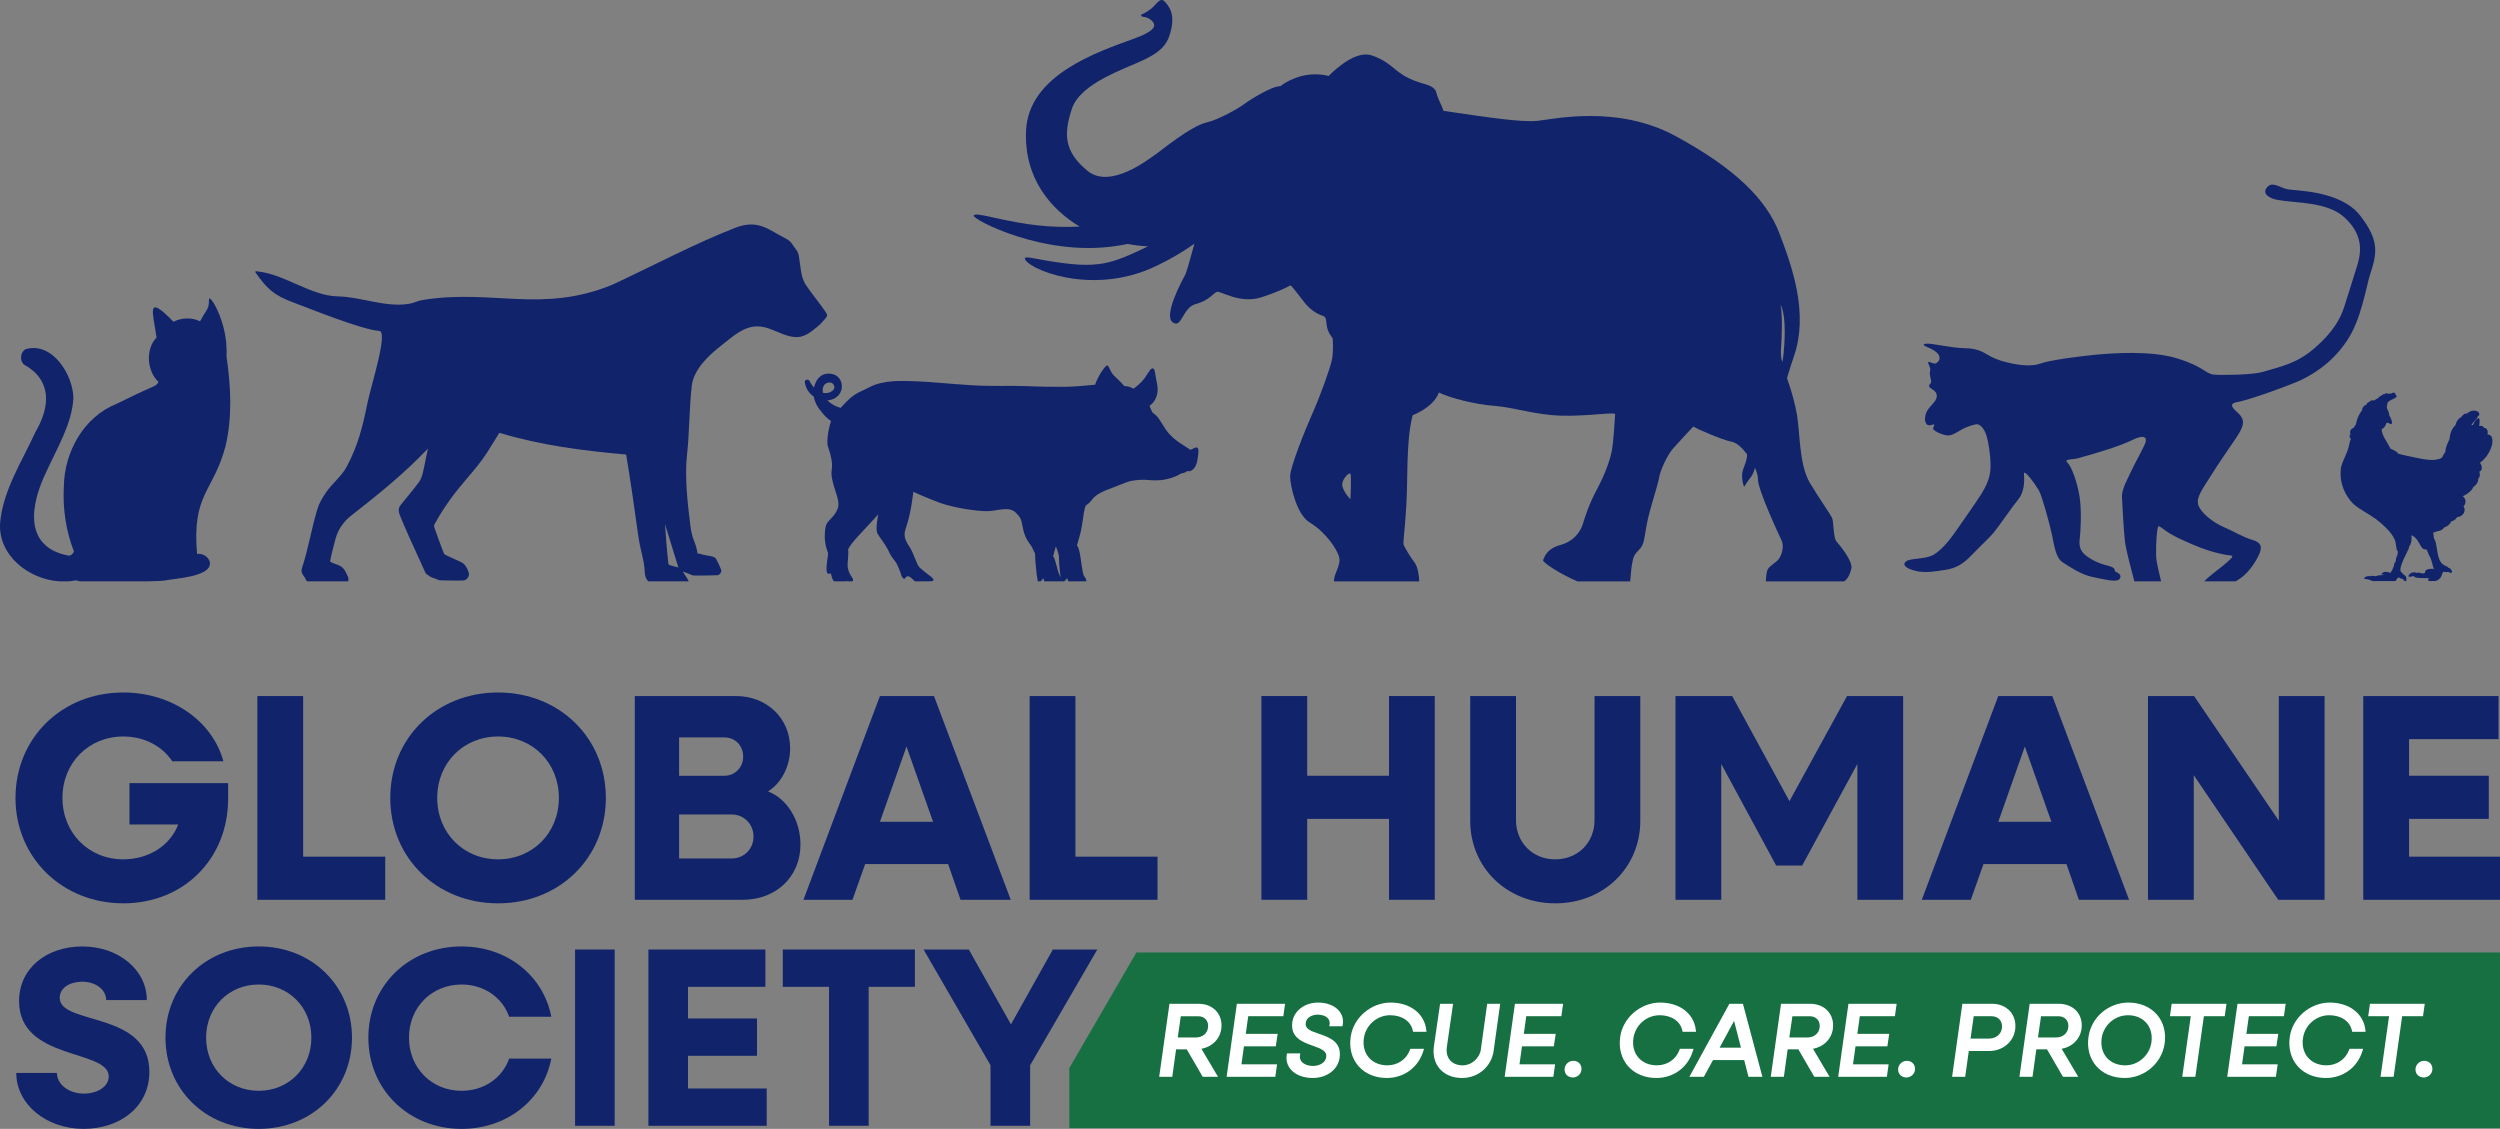 <?xml version="1.0" encoding="UTF-8"?>
<svg id="Layer_2" data-name="Layer 2" xmlns="http://www.w3.org/2000/svg" viewBox="0 0 2814.59 1270.92">
  <rect x="0" y="0" width="2814.59" height="1270.92" fill="#808080" stroke="none"/>
  <defs>
    <style>
      .cls-1 {
        fill: #177042;
      }

      .cls-2 {
        fill: #fff;
      }

      .cls-3 {
        fill: #10236b;
      }
    </style>
  </defs>
  <g id="Layer_2-2" data-name="Layer 2">
    <g id="Layer_1-2" data-name="Layer 1-2">
      <g>
        <g>
          <g>
            <g>
              <polygon class="cls-1" points="2814.59 1072.34 1279.41 1072.34 1203.82 1202.55 1203.82 1270.03 2814.59 1270.03 2814.59 1072.34"/>
              <g>
                <path class="cls-3" d="M18.32,1207.92h45.73c0,12.94,13.52,23.3,30.49,23.3,15.24,0,27.9-8.05,27.9-19.27,0-31.06-100.96-17.55-100.96-84.85,0-37.39,31.35-61.55,71.33-61.55s72.49,25.88,72.49,60.4h-45.73c0-11.79-11.79-20.7-27.04-20.7-13.8,0-25.31,6.9-25.31,18.12,0,31.35,100.96,14.38,100.96,83.4,0,38.83-32.51,64.15-74.21,64.15s-75.65-27.62-75.65-63h0Z"/>
                <path class="cls-3" d="M186.31,1168.23c0-58.4,45.16-102.69,104.98-102.69s104.98,44.29,104.98,102.69-45.15,102.69-104.98,102.69-104.98-44.31-104.98-102.69ZM350.56,1168.23c0-34.23-25.6-59.83-59.26-59.83s-59.25,25.6-59.25,59.83,25.6,59.83,59.25,59.83,59.26-25.61,59.26-59.83Z"/>
                <path class="cls-3" d="M414.72,1168.23c0-58.4,45.16-102.69,104.98-102.69,51.2,0,92.04,32.79,100.96,79.1h-47.46c-7.48-21.58-28.19-36.24-53.5-36.24-33.65,0-59.25,25.6-59.25,59.83s25.6,59.83,59.25,59.83c25.31,0,46.02-14.68,53.5-36.24h47.46c-8.92,46.3-49.76,79.1-100.96,79.1-59.82,0-104.98-44.31-104.98-102.69Z"/>
                <path class="cls-3" d="M647.44,1069h44.59v198.46h-44.59v-198.46Z"/>
                <path class="cls-3" d="M729.99,1069h131.74v42h-87.15v35.65h77.66v42h-77.66v36.82h88.59v42h-133.18v-198.46h0Z"/>
                <path class="cls-3" d="M933.36,1111h-52.06v-42h148.71v42h-52.06v156.46h-44.59v-156.46Z"/>
                <path class="cls-3" d="M1115.16,1199.3l-75.36-130.29h50.91l47.46,84.27,47.17-84.27h50.05l-75.64,130.29v68.17h-44.59v-68.17h0Z"/>
              </g>
            </g>
            <g>
              <g>
                <path class="cls-3" d="M17.46,898.32c0-67.49,52.2-118.69,121.35-118.69,54.86,0,100.4,32.25,112.7,77.46h-57.52c-11.3-16.95-31.25-27.93-55.19-27.93-38.9,0-68.49,29.59-68.49,69.15s29.59,69.15,68.49,69.15c28.92,0,52.86-15.63,61.84-39.23h-54.86v-46.55h111.04v17.62c0,67.16-49.53,117.69-118.02,117.69s-121.35-51.2-121.35-118.68h.01Z"/>
                <path class="cls-3" d="M289.76,783.62h51.53v180.86h92.42v48.54h-143.96v-229.39h.01Z"/>
                <path class="cls-3" d="M439.39,898.32c0-67.49,52.2-118.69,121.35-118.69s121.35,51.2,121.35,118.69-52.2,118.68-121.35,118.68-121.35-51.2-121.35-118.68h0ZM629.22,898.32c0-39.57-29.59-69.15-68.49-69.15s-68.49,29.59-68.49,69.15,29.59,69.15,68.49,69.15,68.49-29.59,68.49-69.15Z"/>
                <path class="cls-3" d="M714.68,783.62h113.7c34.58,0,61.17,24.6,61.17,58.84,0,20.95-10.3,39.57-24.93,48.54,21.61,8.32,36.57,32.58,36.57,59.84,0,36.24-27.59,62.17-64.83,62.17h-121.68v-229.39ZM764.55,830.17v43.22h50.87c11.97,0,21.28-9.31,21.28-21.61s-8.98-21.61-21.28-21.61h-50.87ZM764.55,916.94v49.54h59.18c13.96,0,24.6-10.64,24.6-24.6s-10.64-24.94-24.6-24.94h-59.18Z"/>
                <path class="cls-3" d="M990.65,783.62h60.84l86.44,229.39h-56.52l-13.96-40.23h-93.42l-14.29,40.23h-55.19l86.11-229.39h0ZM1050.49,925.25l-29.92-84.77-29.92,84.77h59.84Z"/>
                <path class="cls-3" d="M1159.22,783.62h51.53v180.86h92.42v48.54h-143.96v-229.39h0Z"/>
              </g>
              <path class="cls-3" d="M1420.16,783.63h51.53v89.75h92.09v-89.75h51.52v229.38h-51.52v-91.09h-92.09v91.09h-51.53v-229.38h0Z"/>
              <path class="cls-3" d="M1655.23,923.91v-140.28h51.53v139.62c0,25.27,18.61,44.23,44.21,44.23s44.22-18.95,44.22-44.23v-139.62h51.52v140.28c0,53.2-41.56,93.1-95.74,93.1s-95.74-39.9-95.74-93.1h0Z"/>
              <path class="cls-3" d="M1886.31,783.63h63.83l64.49,118.34,64.83-118.34h63.16v229.38h-51.52v-152.93l-62.17,114.38h-29.25l-61.83-114.38v152.93h-51.53v-229.38h0Z"/>
              <path class="cls-3" d="M2249.71,783.63h60.84l86.44,229.38h-56.52l-13.96-40.23h-93.42l-14.29,40.23h-55.18l86.1-229.38h-.01ZM2309.55,925.25l-29.92-84.77-29.92,84.77h59.84,0Z"/>
              <path class="cls-3" d="M2418.29,783.63h51.86l95.41,140.28v-140.28h51.52v229.38h-52.19l-95.08-140.3v140.3h-51.53v-229.38h.01Z"/>
              <path class="cls-3" d="M2660.67,783.63h152.26v48.54h-100.73v41.21h89.76v48.54h-89.76v42.55h102.39v48.54h-153.93v-229.38h.01Z"/>
            </g>
          </g>
          <g>
            <path class="cls-2" d="M1349.42,1130.09h-32.81l-11.55,82.19h14.74l4.29-30.92h12l17.95,30.92h17.22l-18.66-31.49c11.93-2.2,20.72-10.82,22.32-22.27,1.11-7.62-.79-14.71-5.32-19.95-4.73-5.47-11.89-8.47-20.18-8.47h0ZM1346.37,1168.02h-20.42l3.44-23.9h19.57c3.58,0,6.67,1.28,8.7,3.62,2.05,2.36,2.89,5.65,2.37,9.28-.89,6.58-6.38,11.01-13.66,11.01h0Z"/>
            <polygon class="cls-2" points="1380.97 1212.29 1435.79 1212.29 1437.74 1198.26 1397.67 1198.26 1400.46 1177.97 1436.32 1177.97 1438.45 1163.95 1402.52 1163.95 1405.31 1144.11 1444.82 1144.11 1446.77 1130.09 1392.52 1130.09 1380.97 1212.29"/>
            <path class="cls-2" d="M1483.97,1128.73c-14.95,0-27.15,9.18-29.01,21.84-2.53,17.69,11.62,22.71,22.99,26.73,10.06,3.57,16.18,6.1,15.16,13-.81,5.66-7.03,9.77-14.79,9.77-5.55,0-10.23-1.75-12.85-4.8-1.66-1.94-2.34-4.3-1.95-6.83l.39-2.49h-14.99l-.28,1.83c-.93,6.06.65,11.69,4.58,16.26,5.23,6.1,14.21,9.59,24.64,9.59,16.02,0,28.5-9.4,30.36-22.86,2.48-18.11-11.81-22.97-23.3-26.88-9.89-3.37-15.9-5.77-14.85-12.51.79-5.96,7.36-9.07,13.44-9.07,4.99,0,9.2,1.54,11.55,4.24,1.56,1.79,2.21,4.01,1.89,6.41l-.33,2.45h14.8l.3-1.8c.98-5.82-.47-11.23-4.2-15.63-4.97-5.88-13.56-9.25-23.55-9.25h0Z"/>
            <path class="cls-2" d="M1565.07,1142.98c13.15,0,23.13,6.65,25.44,16.94l.38,1.69h15.11l-.29-2.42c-2.21-18.22-18.31-30.46-40.07-30.46s-41.97,16.67-45.03,38.78c-1.77,12.56,1.33,24.16,8.73,32.68,7.53,8.67,18.9,13.45,32,13.45,19.23,0,35.32-11.8,41-30.07l.87-2.8h-15.37l-.53,1.39c-4.02,10.63-13.75,17.23-25.41,17.23-8.53,0-15.91-3.09-20.78-8.71-4.86-5.61-6.86-13.35-5.64-21.79,2.09-14.77,14.81-25.91,29.58-25.91h.01Z"/>
            <path class="cls-2" d="M1667.19,1181.61c-1.37,9.81-10.49,17.79-20.33,17.79-6.11,0-11.05-1.96-14.28-5.67-3.23-3.7-4.5-8.9-3.66-15.01l7.01-48.62h-14.63l-6.93,47.67h0c-1.43,10.14.83,18.97,6.54,25.55,5.78,6.65,14.72,10.32,25.16,10.32,18.22,0,33.17-12.94,35.55-30.76l7.34-52.79h-14.63l-7.15,51.52h.01Z"/>
            <polygon class="cls-2" points="1694.01 1212.29 1748.81 1212.29 1750.77 1198.26 1710.7 1198.26 1713.49 1177.97 1749.36 1177.97 1751.48 1163.95 1715.56 1163.95 1718.34 1144.11 1757.84 1144.11 1759.8 1130.09 1705.56 1130.09 1694.01 1212.29"/>
            <path class="cls-2" d="M1771.27,1194.31c-4.79,0-8.96,3.55-9.69,8.26v.02c-.41,2.8.29,5.42,1.98,7.37,1.74,2.01,4.32,3.11,7.27,3.11,4.79,0,9-3.65,9.59-8.32.35-2.89-.4-5.54-2.11-7.48-1.69-1.91-4.19-2.96-7.03-2.96h-.01Z"/>
            <path class="cls-2" d="M1906.65,1180.77h-15.36l-.53,1.39c-4.02,10.63-13.75,17.23-25.41,17.23-8.53,0-15.91-3.09-20.78-8.71-4.86-5.62-6.86-13.35-5.64-21.79,2.09-14.77,14.81-25.91,29.58-25.91,13.15,0,23.13,6.65,25.44,16.94l.38,1.69h15.11l-.29-2.42c-2.21-18.22-18.31-30.46-40.07-30.46s-41.96,16.67-45.02,38.77c-1.77,12.56,1.33,24.17,8.73,32.69,7.53,8.67,18.9,13.45,32.01,13.45,19.23,0,35.32-11.8,41-30.07l.87-2.8h-.02Z"/>
            <path class="cls-2" d="M1946.99,1130.09l-45.02,82.19h16.32l10.28-18.85h35.08l4.85,18.85h15.66l-21.92-82.19h-15.25ZM1960.05,1179.53h-24.07l16.31-30.14,7.76,30.14h0Z"/>
            <path class="cls-2" d="M2037.96,1130.09h-32.81l-11.55,82.19h14.74l4.29-30.92h12l17.95,30.92h17.22l-18.66-31.49c11.93-2.2,20.72-10.82,22.32-22.27,1.11-7.62-.79-14.71-5.32-19.95-4.73-5.47-11.89-8.47-20.18-8.47h0ZM2034.91,1168.02h-20.42l3.44-23.9h19.57c3.58,0,6.67,1.28,8.7,3.62,2.05,2.36,2.89,5.65,2.37,9.28-.89,6.58-6.38,11.01-13.66,11.01h0Z"/>
            <polygon class="cls-2" points="2069.51 1212.29 2124.32 1212.29 2126.28 1198.26 2086.2 1198.26 2089 1177.97 2124.86 1177.97 2126.98 1163.95 2091.06 1163.95 2093.84 1144.11 2133.35 1144.11 2135.31 1130.09 2081.06 1130.09 2069.51 1212.29"/>
            <path class="cls-2" d="M2146.77,1194.31c-4.79,0-8.96,3.55-9.69,8.26v.02c-.41,2.8.29,5.42,1.98,7.37,1.74,2.01,4.32,3.11,7.27,3.11,4.79,0,9-3.65,9.59-8.32.35-2.89-.4-5.54-2.11-7.48-1.69-1.91-4.19-2.96-7.03-2.96h-.01Z"/>
            <path class="cls-2" d="M2242.66,1130.09h-33.37l-11.55,82.19h14.74l4.07-29.01h22.73c15.23,0,27.34-9.85,29.45-23.98,1.11-7.88-.86-15.18-5.54-20.58-4.83-5.56-12.12-8.63-20.52-8.63h0ZM2239.28,1169.26h-20.77l3.57-25.15h20.14c3.71,0,6.93,1.34,9.06,3.79,2.18,2.49,3.09,5.97,2.57,9.77-1.01,6.93-6.86,11.59-14.57,11.59Z"/>
            <path class="cls-2" d="M2317.9,1130.09h-32.8l-11.55,82.19h14.74l4.29-30.92h12l17.95,30.92h17.22l-18.66-31.49c11.93-2.2,20.72-10.82,22.32-22.27,1.11-7.62-.79-14.71-5.32-19.95-4.73-5.47-11.89-8.47-20.18-8.47h-.01ZM2328.51,1157.01c-.89,6.58-6.38,11.01-13.66,11.01h-20.42l3.44-23.9h19.57c3.58,0,6.67,1.28,8.7,3.62,2.05,2.36,2.89,5.65,2.37,9.28h0Z"/>
            <path class="cls-2" d="M2396.29,1128.73c-22.6,0-41.95,16.67-45.02,38.77-1.77,12.56,1.33,24.17,8.73,32.69,7.53,8.67,18.9,13.45,32,13.45,22.48,0,41.84-16.66,45.03-38.75,1.82-12.48-1.25-24.05-8.64-32.59-7.56-8.74-18.97-13.56-32.1-13.56h0ZM2422.15,1173.48h0c-2.11,14.77-14.82,25.92-29.58,25.92-8.53,0-15.91-3.09-20.78-8.71-4.86-5.61-6.87-13.35-5.65-21.79,2.11-14.77,14.83-25.91,29.58-25.91,8.54,0,15.91,3.09,20.78,8.71,4.86,5.61,6.86,13.35,5.64,21.79h.01Z"/>
            <polygon class="cls-2" points="2442.99 1144.11 2466.46 1144.11 2456.87 1212.29 2471.61 1212.29 2481.21 1144.11 2504.69 1144.11 2506.64 1130.09 2444.95 1130.09 2442.99 1144.11"/>
            <polygon class="cls-2" points="2507.5 1212.29 2562.32 1212.29 2564.27 1198.26 2524.19 1198.26 2526.99 1177.97 2562.85 1177.97 2564.97 1163.95 2529.05 1163.95 2531.83 1144.11 2571.34 1144.11 2573.3 1130.09 2519.05 1130.09 2507.5 1212.29"/>
            <path class="cls-2" d="M2622.35,1142.98c13.15,0,23.13,6.65,25.44,16.94l.38,1.69h15.11l-.29-2.42c-2.21-18.22-18.31-30.46-40.07-30.46s-41.96,16.67-45.02,38.77c-1.77,12.56,1.33,24.17,8.73,32.69,7.53,8.67,18.9,13.45,32,13.45,19.23,0,35.33-11.8,41-30.07l.87-2.8h-15.37l-.53,1.39c-4.01,10.63-13.75,17.23-25.41,17.23-8.53,0-15.91-3.09-20.78-8.71-4.86-5.62-6.86-13.35-5.64-21.79,2.09-14.77,14.81-25.91,29.58-25.91h0Z"/>
            <polygon class="cls-2" points="2729.87 1130.09 2668.17 1130.09 2666.21 1144.11 2689.69 1144.11 2680.09 1212.29 2694.84 1212.29 2704.43 1144.11 2727.91 1144.11 2729.87 1130.09"/>
            <path class="cls-2" d="M2736.28,1197.27c-1.69-1.91-4.19-2.96-7.03-2.96-4.79,0-8.96,3.55-9.69,8.26v.03c-.41,2.8.29,5.42,1.98,7.37,1.74,2.01,4.32,3.11,7.27,3.11,4.79,0,9-3.65,9.59-8.32.35-2.89-.4-5.54-2.11-7.48h-.01Z"/>
          </g>
        </g>
        <g>
          <path class="cls-3" d="M1592.82,633.7c-4.09-5.32-11.87-17.6-12.68-20.87-.82-3.28,3.78-32.23,4.09-73.66.04-5.21.31-28.86,2.05-47.46,1.26-13.5,4.09-24.15,4.09-24.15,26.19-11.04,29.46-25.68,29.46-25.68,12.69,6.14,40.52,13.41,62.62,15.05,22.09,1.64,45.83,10.23,75.29,11.05,29.46.81,60.97-4.5,60.65-1.64-.32,2.87-1.73,31.1-3.77,41.34-2.05,10.23-7.37,25.78-16.37,42.56s-13.09,29.46-15.96,38.87c-2.87,9.41-9.82,20.05-25.78,24.55-15.96,4.5-17.6,13.91-19.23,16.78-1.48,2.6,21.78,17.14,38.69,24.08h59.31c.83-5.7.93-13.1,1.86-17.94,1.64-8.59,1.63-11.05,7.77-17.18,6.14-6.14,5.73-10.64,9-28.65,3.27-18,12.28-42.96,13.91-52.79,1.64-9.82,10.02-26.39,15.34-32.53,5.32-6.14,23.12-25.17,23.12-25.17,4.1,2.45,31.51,14.73,43.79,17.18,5.31,1.07,11.54,6.88,16.87,14.06.1,6.13-2.38,10.94-4.58,17.3-3.07,8.9,1.21,19.29,1.21,19.29,0,0,3.99-6.45,7.67-11.05,1.95-2.44,3.56-6.69,4.59-10.38,2.15,4.84,3.41,9.33,3.29,12.52-.41,11.47,23.33,62.21,26.6,69.16,3.27,6.96,0,17.18-3.28,21.28-3.27,4.09-10.23,7.37-12.27,11.46-1.78,3.57-2.01,11.45-2.04,13.44h87.9c3.08-1.64,6.36-6.3,8.26-14.26,2.05-8.6-13.5-27.01-16.78-30.7-3.27-3.68-3.27-21.27-4.5-25.37-1.23-4.09-13.09-20.05-25.37-40.51-12.27-20.46-11.04-57.29-14.73-77.75-3.68-20.46-11.05-40.1-11.05-40.1,0,0,2.69-9.81,7.78-24.55,16.69-48.32-1.63-100.26-16.37-138.72-14.73-38.46-50.33-73.25-116.62-109.26-66.3-36.01-138.73-18.83-156.32-17.19-17.6,1.64-56.06-4.09-92.08-9.4-4.36-.65-8.75-1.3-13.13-1.96-2.61-7.91-6.3-13.24-7.81-19.8-2.45-10.64-15.55-9-31.92-17.19-16.37-8.18-19.64-18-40.92-25.36-17.87-6.19-41.49,15.88-48.62,23.13-4.6-1.15-9.62-1.85-15.17-1.85-22.99,0-39.13,13.31-39.13,13.31-10.08,0-34.28,15.33-40.74,20.17-6.45,4.84-28.76,17.56-41.94,20.57-18.94,4.33-52.43,32.67-59.29,37.11-6.86,4.44-49.61,38.72-75.42,17.35-25.81-21.39-27.03-40.74-17.35-69.78,9.68-29.04,59.69-44.77,81.47-55.26,21.78-10.49,27.43-19.76,30.66-35.9,3.22-16.13-2.42-23.79-7.66-29.44-5.25-5.64-9.28,3.23-15.33,8.07-6.05,4.84-11.3,6.66-11.3,6.66-.2,4.23,5.89.28,12.51,7.19,6.05,6.32.26,12.24-20.57,19.83-41.54,15.13-118.58,40.94-121.4,103.46-2.45,54.2,28.44,88.98,60.36,108.06-32.64,1.5-57.89-1.28-99.01-10.59-13.07-2.97-19.85-4.07-20.26-1.57-.7,4.25,77.68,45.91,158.61,34.25,5.12-.74,10-1.57,14.71-2.46,7.92,1.42,15.69,2.3,22.94,2.66-42.81,20.39-56.28,25.92-114.68,15.96-13.21-2.25-24.1-5.03-24.03-2.49.27,10.44,73.62,43.94,147.47,8.84,16.7-7.94,31.07-16.59,43.4-25.29-3.79,14.23-8.89,32.61-10.82,35.99-3.23,5.65-24.2,44.77-13.72,52.43,10.49,7.66,10.89-16.53,26.22-20.57,15.33-4.04,19.77-12.51,23.8-13.72,4.03-1.21,25.81,14.12,50.42,6.05,17.36-5.69,27.67-10.77,32.25-13.28,2.37,1.55,8.61,10.1,15.6,19.04,7.36,9.41,15.55,13.5,20.46,15.13,4.91,1.64,3.68,4.5,4.91,11.88,1.23,7.36,6.55,13.49,6.55,13.49,0,0,1.23,14.33-.81,24.14-2.04,9.82-12.69,39.7-22.51,61.8-7.51,16.9-24.55,58.92-24.55,69.56s7.37,42.97,21.83,51.76c19.5,11.85,30.72,30.9,33,37.86,3.36,10.28-6.16,20.15-5.4,28.58h95.77c.25-5.26-1.58-16.55-4.85-20.8l-.03-.03ZM2009.29,372.51c0,22.72-2.59,34.99-2.59,34.99,0,0-2.39-3.99-1.48-16.27.92-12.27,1.71-37.74-.64-48.18,0,0,4.71,6.75,4.71,29.46ZM1520.39,562.09s-6.96-6.96-9-14.32c-2.04-7.37,7.77-16.78,9-14.33,1.23,2.46,0,28.65,0,28.65Z"/>
          <path class="cls-3" d="M2428.06,632.06c-1.3-7.28-.66-26.49.81-35.77,1.47-9.28,2.52.32,27.34,11.21,8.36,3.66,31.49,15.36,55.85,17.96,7.22.77-21.82,19.85-29.57,28.15-.29.31-.53.6-.8.9h35.29c1.93-1.17,3.82-2.35,5.54-3.56,9.36-6.59,16.69-17.93,20.73-26.42,4.03-8.49,2.61-13.9-7.48-16.71-10.09-2.8-20.76-9.54-31.96-14.32-12.86-5.49-26.34-16.52-28.94-25.19-2.61-8.67,5.68-18.91,14.04-32.46,8.37-13.56,19.43-29.29,28.69-43.02,9.25-13.73,8.99-18.82,5.15-24.51-3.18-4.71-17.9-13.29-3.96-15.64,13.95-2.35,62.52-20.2,73-25.39,32.76-16.23,46.58-38.08,50.47-43.7,15.95-22.98,22.08-62.29,25.72-73.43,8.15-24.94,11.29-38.7-10.68-67.25-21.97-28.54-72.37-28.02-81.45-29.72-9.08-1.7-17.3-9.49-23.41-2.46-6.11,7.02,1.83,12.45,11.3,14.25,20.46,3.89,56.1,1.79,75.63,19.68,19.53,17.89,20.05,35.8,14.74,53.43-5.32,17.63-9.92,31.19-14.49,46.12-4.57,14.93-13.31,29.94-33.58,47.56s-37.63,20.69-58.48,26.94c-10.96,3.29-44.47,3.83-54.65,3.07-10.18-.75-10.17-8.23-40.69-17.96-30.52-9.74-75.57-6.07-93.48-4.4-17.91,1.66-52.01,6.3-60.84,9.66-8.83,3.36-21.99,2.93-37.93-1-8.81-2.17-13.3-3.97-19.36-7.05-6.07-3.07-11.95-8.82-28.5-9.03-14.62-.19-35.91-5.28-42.32-5.13-6.41.16-4.53,2.34,1.75,4.64,3.26,1.19,10.22,5.06,11.61,9.04,1.38,3.99-.36,6.27-3.13,8.27-2.77,2-9.11-3.09-9.17-.89-.06,2.2,2.96,6.36,2.3,8.67-1.92,6.67,2.84,12.7.18,15.28-2.66,2.58-1.89,4.01,2.8,6.87,4.38,2.67,5.52,6.78,3.2,11.41-1.4,2.79-7.93,9.08-9.61,12.14-1.68,3.06-3.13,8.27-2.25,11.84s2.59,4.87,4.92,4.69c2.34-.18,6.47-2.35,5.03.57s-1.65,3.69,1.3,5.76c2.96,2.07,9.82,5.02,14.57,5.09,4.75.08,11.18-4.37,15.87-7.01,4.68-2.64,10.8-4.47,15.24-5.52s9.15,4.5,11.59,11.33c3.24,9.06,5.83,30.45,4.83,40.51s-5.1,18.35-10.04,26.41-23.48,34.35-29.49,43.02c-6,8.66-17.08,22.66-26.75,26.71-9.66,4.05-24.12,2.73-28.73,6.39-4.61,3.66,0,8.08,10.96,10.68s22.78.49,34.06-1.31c11.28-1.8,19.28-6.32,29.43-16.98,10.15-10.65,18.43-17.79,24.5-25.09,6.08-7.3,20.61-28.87,27.33-36.88,6.72-8.02,7.35-19.97,6.52-28.29s13.34,11.8,16.96,18.2c3.61,6.4,12.04,37.49,14.56,49.43,2.52,11.93,4.35,26.37,11.99,31.19,7.64,4.82,20.43,13.77,33.59,16.53,13.16,2.76,27.04,6.17,30.29,2.58,3.24-3.59.07-6.72-3.57-8.18-3.64-1.46,1.69-4.47-9.27-7.07-10.96-2.6-19.56-7.24-25.42-12.01-5.86-4.77-7.27-11.01-6.37-17.5.91-6.49,2.51-31.65-.1-48.1-2.61-16.45-8.98-33.95-13.59-38.38-4.61-4.43,5.34-3.2,12.13-5.09,23.38-6.53,46.96-13.52,62.07-20.99,9.39-4.65,16.9-4.45,13,4.96-2.2,5.31-13.49,25.99-16.45,32.64-2.96,6.66-9.8,18.32-9.45,27s2.11,40.19,3.51,51.1c1.09,8.53,7.2,31.76,10.46,43.96h30.06c-2.13-9.12-4.28-18.51-4.98-22.44h.03Z"/>
          <path class="cls-3" d="M392.29,651.08c.04-.27-.04-.67-.18-.94-2.89-5.64-3.23-9.35-9.46-13.17-1.99-1.22-8.69-2.77-11.05-4.91,1.4-7.77,4.42-18.91,6.26-25.87,2.75-10.44,9.86-19.73,16.82-25.16,31.53-24.6,60.01-47.6,87.15-76.04-2.21,9.42-3.79,19.51-6.12,28.65-1.08,4.22-2.18,6.61-4.68,9.98-6.18,8.31-13.65,17.12-20.02,25-2.69,3.33-2.41,7.17-1.24,10.3,5.2,13.87,16.47,37.6,21.05,47.94,4.57,10.34,4.49,10.07,7.38,16.33,2,4.33,1.97,2.8,4.28,4.69,3.65,2.99,7.11,2.93,10.86,4.91,1.1.58,1.65.53,2.83.55,8.01.14,16.58.46,24.47.2,3.1-.1,4.55-.93,6.19-3.29,1.64-2.35,1.33-4.2.4-6.98-.61-1.82-1.51-3.86-2.85-5.73-1.34-1.87-2.49-3.38-5-4.59-5.4-2.62-11.84-5.2-17.36-7.99-1.41-.71-2.09-1.35-2.67-2.87-3.39-8.85-6.93-18.22-9.95-27.1-.7-2.06-1.07-3.19-.11-4.92,10.51-18.98,21.49-34.06,36.07-51.02,7.38-8.59,16.15-18.81,23.1-29.69,3.76-5.88,9.73-15.56,13.75-22.1,46.93,14.21,93.91,20.12,142.74,24.48,4.2,24.56,10.5,68.21,13.24,88.73,2.75,20.51,7.21,29.8,7.62,42.89.18,5.71,1.83,8.99,4,11.13h45.62c-.07-.14-.12-.27-.2-.42-1.8-3.57-4.54-7.2-6.59-10.74,3.55,1.38,7.21,2.92,10.75,4.23.84.31,1.33.42,2.17.42,8.29-.06,16.92,0,25.1-.32,2.26-.09,3.25-.7,4.45-2.36,1.2-1.65,1.17-2.91.38-4.85-1.43-3.53-3.13-7.42-5.1-10.76-1.04-1.77-1.89-2.34-3.97-2.95-4.93-1.45-10.25-1.57-15.29-3.54-1.31-.51-1.53,1.56-1.99-1.14-2.36-13.87-5.81-12.98-7.97-30.82-2.66-21.96-6.69-53.06-3.61-80.33,2.59-22.92,2.4-51.24,5.2-76.32,2.04-18.29,18.52-34.19,33.22-45.56,12.68-9.81,25.46-22.52,42.61-21.49,15.54.93,27.95,12.67,43.79,11.92,8.54-.41,15.48-6.61,21.62-11.43,3.72-2.92,6.51-6.29,9.03-9.19s2.77-4.23.91-7c-7.23-10.78-15.87-20.74-22.98-31.49-1.9-2.87-2.6-5.54-3.8-8.64-.14-.35-.17-.92-.26-1.26-1.32-5.01-1.61-9.91-2.49-15.01-.89-5.11-.61-10.06-4.19-14.45s-4.96-9.01-10.94-12.04c-19.94-10.11-31.46-22.5-57.32-12.53-44.12,17.03-94.07,43.44-138.7,64.22-78.98,32.36-135.02,4.71-212.2,16.93-8.73,1.38-9.51,3.45-17.83,4.68-25.81,3.84-52.57-8-79.3-8.58-30.1-.65-60.56-25.52-90.64-28.15-.44-.04-1.28-.52-1.58-.09s-.2,1.16.07,1.54c12.83,18.12,20.35,25.4,42.89,33.74,15.65,5.79,76.61,30.6,96.18,31.82,10.68.67-9.17,61.35-13.33,82.03-5.22,25.99-10.88,48.15-23.45,71.35-5.6,10.34-16.58,18.88-23.06,28.57-4.66,6.97-7.63,11.82-10.08,19.96-6.22,20.73-10.22,45.19-17.03,65.3-1.99,5.89,3.35,9.5,3.91,11.69.32,1.23,1.09,2.24,2.06,3.1h46.2c.16-1.06.07-2.2.25-3.42l-.03-.03ZM763.76,638.94c-3.17-.78-6.64-1.7-9.66-2.64-1.14-.36-1.56-1.13-1.66-2.01-1.65-14.81-2.72-29.47-3.77-44.27,5.05,16.3,10.11,32.6,15.1,48.92h-.01Z"/>
          <path class="cls-3" d="M84.74,653.46c2.08-.03,3.52.39,4.68,1.05h76.14c6.74-.27,13.5-.18,20.2-1.01,11.43-2.31,53.26-4.25,50.49-20.59-1.47-6.21-8.18-10.16-14.39-9.25-5.87-68.63,18.31-69.13,32.14-121.73,7.69-32.91,5.9-67.02,1.06-100.2.34-7.79.09-20.01-3.72-34.25-4.74-17.71-13.29-32.13-15.59-31.38-1.36.44.79,5.74-2.6,12.38-1.03,2.01-1.83,2.72-4.5,7.19-1.53,2.56-2.68,4.71-3.41,6.11-9.35-4.62-20.69-4.23-29.95.46-31.94-32.81-22.77-10.02-19.07,17.81-12.58,12.85-10.86,37.64,2.03,49.73-.77,3.31-4.18,4.74-6.97,5.99-13.56,5.91-26.87,12.4-40.15,18.93-36.99,14.78-58.66,54.21-59.26,93.02-1.37,24.79,2.36,49.98,11.38,73.14-.97,2.46-2.98,4.64-5.79,4.74-51.79-9.64-43.14-57.9-25.26-94.53,11.92-26.44,28.58-53.14,30.43-82.6-.23-26.6-23.96-64.41-54.09-55.28-5.63,3.46-6.46,12.35-1.89,17,32.38,17.85,29.87,47.92,13.1,76.49C24.68,519.87,3.35,551.86.1,588.99c-2.23,36.42,32.26,63.19,66.68,65.51h10.66c2.46-.21,4.9-.55,7.3-1.05h0Z"/>
          <path class="cls-3" d="M2674.17,583.85c7.04,5.3,18.62,15.15,22.05,24.11,1.13,2.27,1.3,9.63,2.84,12.33.19.18.4.36.48.38.23,0-.1,2.09-.21,2.24-.19,1.1.45.77-.45,2.39-1.02,2.14-1.78,5.17-1.51,5.98.1.29.05.39-.61,1.26-1.69,2.03-1.17,2.87-1.6,4.77-.12.9-1.55,2.23-1.3,2.9.03.43-.05.59-.75,1.68-.64.85-1.39,2.66-1.96,3.09-1.86-1-5.96-1.58-7.39-.91-1.36.51-2.85,2.08-2.6,2.74-.16.25,2.89.14,3.46.17-1.03.35-1.72.72-2.86.58-2.26-.05-5.2.2-7.17,1.31-1.26-.53-4.05-.79-5.3-.3-.58.22-.71.24-1.13.13-2.04-.46-4.61.14-6.1,1.68-.57.55-.7.88-.43,1.11.15.12,3.02.7,5.32,1.07,1.78.36,2.77,1.11,4.2,1.66h25.77c.36-.44.7-.91,1-1.46,2.96-5.26,3.13-.89,7.02-1.13.7.69,1.54,1.76,2.26,2.59h1.58c.95-1.66.52-4.89-.99-6.11-1.62-1.21-3.57-3-4.9-4.6-2.61-4.83,7.21-21.62,9.04-26.12.44-.96-.1-2.08.73-2.8,2.25-2.83,2.58-7.16,2.31-10.9-.04-1.26-.36-1.35.8-.78,3.43,1.77,5.49,4.19,8.87,10.42,1.83,3.35,3.66,6.04,6.97,4.97.93,1.55,1.61,2.85,2.39,5.12.72,2,.81,2.19,1.28,2.72.85.96,2.95,7.17,3.79,11.23.13,1.99,1.38,1.64,1.2,2.93-3.55.22-10.65-.45-10.03,4.81-.89.06-2.01.08-2.47.7-2.05-.61-4.85-1.48-6.67-.91-.36.2-.39.2-.76.02-3.24-2.02-9.87,1.47-8.45,4.44.57.74,5.46-1.57,6.23-.37-.44,1.98,11.14,2,16.31,1.8-.67,1.02-.69,2.32-.37,3.42h3.8c.05-.09.1-.15.13-.17.62.13,1.25.16,1.89.17h.61c2.22-.12,4.44-.98,6.06-2.72,1.8-1.26,2.91-5.29,3.75-7.37.74-.87,2.3-.06,3.52-.06,1.41.16,1.31.07,2.17-.31.96.41,3.4,1.59,3.74,1.16.96-.32,1.08-1.36.34-2.86-.74-1.5-2.29-2.74-3.64-2.92-.48-.06-.52-.09-.52-.37,0-.38-.45-.77-1.15-1.02-2.43-.87-3.35-1.39-5.29-3.01-5.02-5.06-5.19-13.95-6.65-21.09-.36-2.86-1.4-5.92-2.38-7q-.37-.41-.37-1.48c0-1.07-.34-3.49-.68-4.91-.09-.58-.29-.74.24-.73,1.37.07,3.75-1.51,5.31-1.61,2.69-.31,5.01-1.57,6.23-3.39.48-.72.52-.75,1.26-.98,3.03-1.03,5.91-3.42,7.31-6.56,2.33-.37,4.94-2.17,6.26-4.27.38-.61.42-.65.82-.65,5.86-.38,10.19-6.62,6.71-12.03,3.41-3.56,2.86-8.57-.89-11.36,3.72-1.53,9.81-5.68,11.56-9.61.49-.96.56-1.04,1.22-1.45,2.72-1.71,5.01-5.55,4.68-8.95,2.14-1.84,2.16-4.84,1.2-7.65,4.2-1.43,3.12-7.1.69-10.02,6.9-4.92,12.39-13.39,13.88-21.67.58-4.88.05-9.88-5.34-10.15.75-2.74-.09-7.13-3.26-7.37-.48,0-.52-.03-.73-.42-.27-.53-1.06-1.22-1.88-1.63-2.26-1.18-3.89,1.2-3.41-.81-.04-1.98,1.26-7.24-.72-8.13-2.75.28-5.56,5.25-6.31,7.73-.38.02-1.89.1-2.01.07,1.01-1.71,1.41-1.92,5.32-6.56.96-1.3,1.99-1.77,1.56-2.94,1.12-.81,2.38-1.3,2.13-3.29-.38-2.69-3.76-3.52-6.16-3.57-2.56-.07-6.17,1.74-8.05,3.61-1.59-.73-3.69.55-5.15,2.7-.4.62-.57.78-1.19,1.1-2.97,1.53-5.54,5.26-6.1,8.65-.47,1.2-2.11,2.2-2.91,3.59-2.31,3.34-3.77,8.31-3.82,12.4-2.27,4.55-4.1,8.59-4.67,13.04l-.24,1.67c-1.29,1.62-2.56,3.68-3.19,5.5-1.54,2.19-4.39,2.42-8.26,3.14-6.68.88-16.1-1.21-24.83-3.04-5.75-1.16-8.04-1.67-13.26-2.96-3.39-.84-3.64-.93-3.81-1.33-.42-1.01-1.93-2.17-4.29-3.29-4.43-2.12-4.27-2.03-4.34-2.47-2.79-6.26-9.89-14.63-9.58-21.57,2.78-.73,4.59-4.05,5.4-6.85.53,0,1.71-.29,2.14.02,5.03,3.61,5.21-.95,1.67-7.33-.42-.75-1.07-1.82-.89-2.73.31-1.39-2.36-5.73-2.42-6.84-.48-1,.49-3.92.59-5.31.41-2.04,4-3.65,6.61-4.83,2.6-.97,5.64-3.31,2.26-4.79.53-1.17-.61-2.29-1.86-2.32-.74,0-2.33.61-3.12,1.2-.72.5-1.13-.82-3.38.22-.87-1.06-2.39-1.05-3.29.04-.32.36-.45.44-.62.37-.68-.27-1.59.03-2.1.68-.46.47-1.28.33-1.66,1.01-.17.27-.31.36-.55.36-.32-.14-1.27,1.09-1.57,1.08-.32,0-1.03.7-1.25,1.23-.18.45-.23.48-.78.59-2.86.54-2.33,2.39-4.16,1.93-3.46-.41-3.58.98-5.71,2.06-1.03.23-2.07,1.34-2.28,2.42-.05.28-.13.4-.27.4-1.97.4-5.02,3.47-4.75,5.65,0,.63-.02.69-.39,1.04-1.42,1.36-4.41,7.09-5.36,10.3-.79,1.92-.89,5.42-2,6.28-.98.56-1.19,2.52-1.94,2.84-2.78.87-5.05,4.25-3.35,6.93-1.81,1.54-1.24,4.15.44,5.55-1.72,2.93-2.26,8.89-3.58,12.42-3.02,8.49-8.03,16.42-8.04,23.47-1.08,13.4,4.59,27.45,14.04,36.97,7.55,6.75,16.73,10.85,24.89,16.81h.08Z"/>
          <path class="cls-3" d="M916.19,446.53c.65,3.67,2.03,7.33,4.06,10.85,1.28,2.21,2.72,4.12,4.29,5.79,3.11,4.43,6.9,7.94,11.14,11-3.66,9.81-4.95,24.29-3.75,27.79,9.28,27.11,1.65,23.68,5.21,38.84,3.55,15.16,9.47,24.16,5.45,33.16-4.03,9-11.37,12.31-12.79,18-1.42,5.68-1.89,14.21,0,22.74,1.89,8.53,3.08,5.91,2.13,12.06-.95,6.16-2.61,17.47,0,18.89,2.6,1.42,2.98-1.87,3.79,1.18.46,1.76,1.1,5.38,3.37,7.67h13.6c-.05-.39-.16-.69-.16-.69,0,0,.62.38,1.77.69h5.25c1.59-.81.85-2.84-.75-5.19-2.01-2.96-3.67-5.92-4.38-10.78-.7-4.78,1.34-14.07.39-19.78,1.23-3.45,6.17-9.68,12.05-15.91,5.92-6.28,22.03-23.8,22.03-23.8,0,0-3.79,16.7-.95,21.67,2.84,4.97,8.17,11.25,11.13,17.05s3.79,8.05,7.7,12.79c3.91,4.74,5.21,9.89,6.51,12.73,1.31,2.84,1.31,5.8,3.32,7.58,2.01,1.78,2.25.12,3.2-1.07.95-1.18,3.44-1.42,5.09,0,1.36,1.17,3.57,3.11,5.24,4.7h14.1s-.02-.05-.04-.08c0,0,2.37.24,4.97-.12,2.61-.35,2.25-2.6-1.07-5.09-3.32-2.49-8.76-6.63-12.55-10.06s-6.87-16.76-11.72-23.75c-4.86-6.99-6.75-12.55-4.38-19.54,2.37-6.99,4.97-16.34,6.87-28.07,1.89-11.72,1.89-14.09,1.89-14.09,0,0,16.7,7.7,31.15,12.79,14.45,5.09,40.5,9.24,52.22,9,11.73-.24,24.04-5.8,31.74,1.42,7.7,7.22,6.16,9,9,20.6,2.84,11.61,8.76,15.68,10.66,20.77,1.89,5.09,2.49,2.78,2.49,8.46s.71,8.53,1.06,13.62c.35,5.09.71,7.1,1.31,10.3.28,1.51.33,2.9.54,3.83h3.08c1.81-1.47,3.13-3.59,3.13-3.59,0,0,.44,1.82,1.23,3.59h22.32c1.91-1.47,3.33-3.75,3.33-3.75,0,0,.47,1.94,1.3,3.75h20.17c.73-1.08-.91-3.81-2.65-6.36-2.01-2.96-3.2-21.5-5.56-29.32-2.37-7.82-2.73-1.52-1.9-5.67.83-4.15,3.79-11.49,5.45-22.5,1.66-11.01,2.37-17.76,4.14-21.32.09-.17.23-.32.34-.48,2.48-1.55,4.67-3.5,6.77-6.39,4.74-6.51,14.09-9.95,22.74-13.26,8.64-3.32,16.11-6.4,19.07-7.22,2.96-.83,12.08-2.25,18.12-1.78s14.56,1.42,23.33-.59c8.76-2.01,11.6-3.67,14.09-4.97,2.48-1.3,3.31-1.78,3.31-1.78,0,0,4.5-.12,6.4-2.72,0,0,1.78,1.54,5.09-.59,3.32-2.13,5.57-5.57,6.75-13.38,1.19-7.81,1.78-14.21-3.2-11.96l-4.97,2.25s-4.97-3.32-10.54-6.87c-5.57-3.55-11.84-8.52-16.58-15.16-4.74-6.63-7.81-13.38-11.72-16.82-3.91-3.43-3.91-2.96-4.5-4.26-.59-1.3-2.72-6.39-2.72-6.39,0,0,6.16-4.03,8.17-11.61,2.01-7.58.48-12.08-.83-19.18-1.3-7.1-1.42-12.08-4.38-11.37s-5.81,8.53-11.37,14.45c-5.57,5.92-9.71,8.41-9.71,8.41,0,0-4.74-3.2-10.07-2.84,0,0-5.57-6.28-11.13-11.25s-6.04-12.43-8.53-12.08c-2.48.36-11.13,13.85-13.38,21.67,0,0-22.14,2.25-33.39,2.37s-28.42-.12-44.41-.83-37.18.47-60.86-.95c-23.68-1.42-48.32-4.03-63.71-4.5s-35.88-1.66-51.87,6.75c-14.11,7.42-16.42,5.63-32.26,23.2-5.44-1.44-10.43-3.96-14.86-8.39,2.12-.18,4.25-.66,6.33-1.5,14.99-6.04,12.59-28.43-4.64-28.68-7.74-.11-12.72,4.53-15.21,10.71-.75,1.61-1.29,3.25-1.67,4.92-2-2.11-3.64-4.53-4.75-6.97-1.24-2.72-5.96-2.36-5.53,1.07.85,6.72,4.75,12.46,10.08,16.16l-.02.03ZM1185.93,625.23c.47-2.32,1.6-5.69,2.8-10.1.44,1.2.83,2.24,1.11,3,1.89,5.09,2.48,6.75,2.48,12.43s.71,8.52,1.07,13.62c.34,4.91.69,3.31,1.24,6.04-.39-.63-.81-1.28-1.24-1.92-2.01-2.96-3.2-9.59-5.57-17.41-2.37-7.81-2.72-1.52-1.89-5.67h0ZM936.68,431.14c3.35,2.59,4.53,7.61-2.22,10.42-2.67,1.11-5.32,1.26-7.85.75-.32-1.37-.47-2.79-.35-4.25.52-5.93,5.72-8.69,10.41-6.93h0Z"/>
        </g>
      </g>
    </g>
  </g>
</svg>